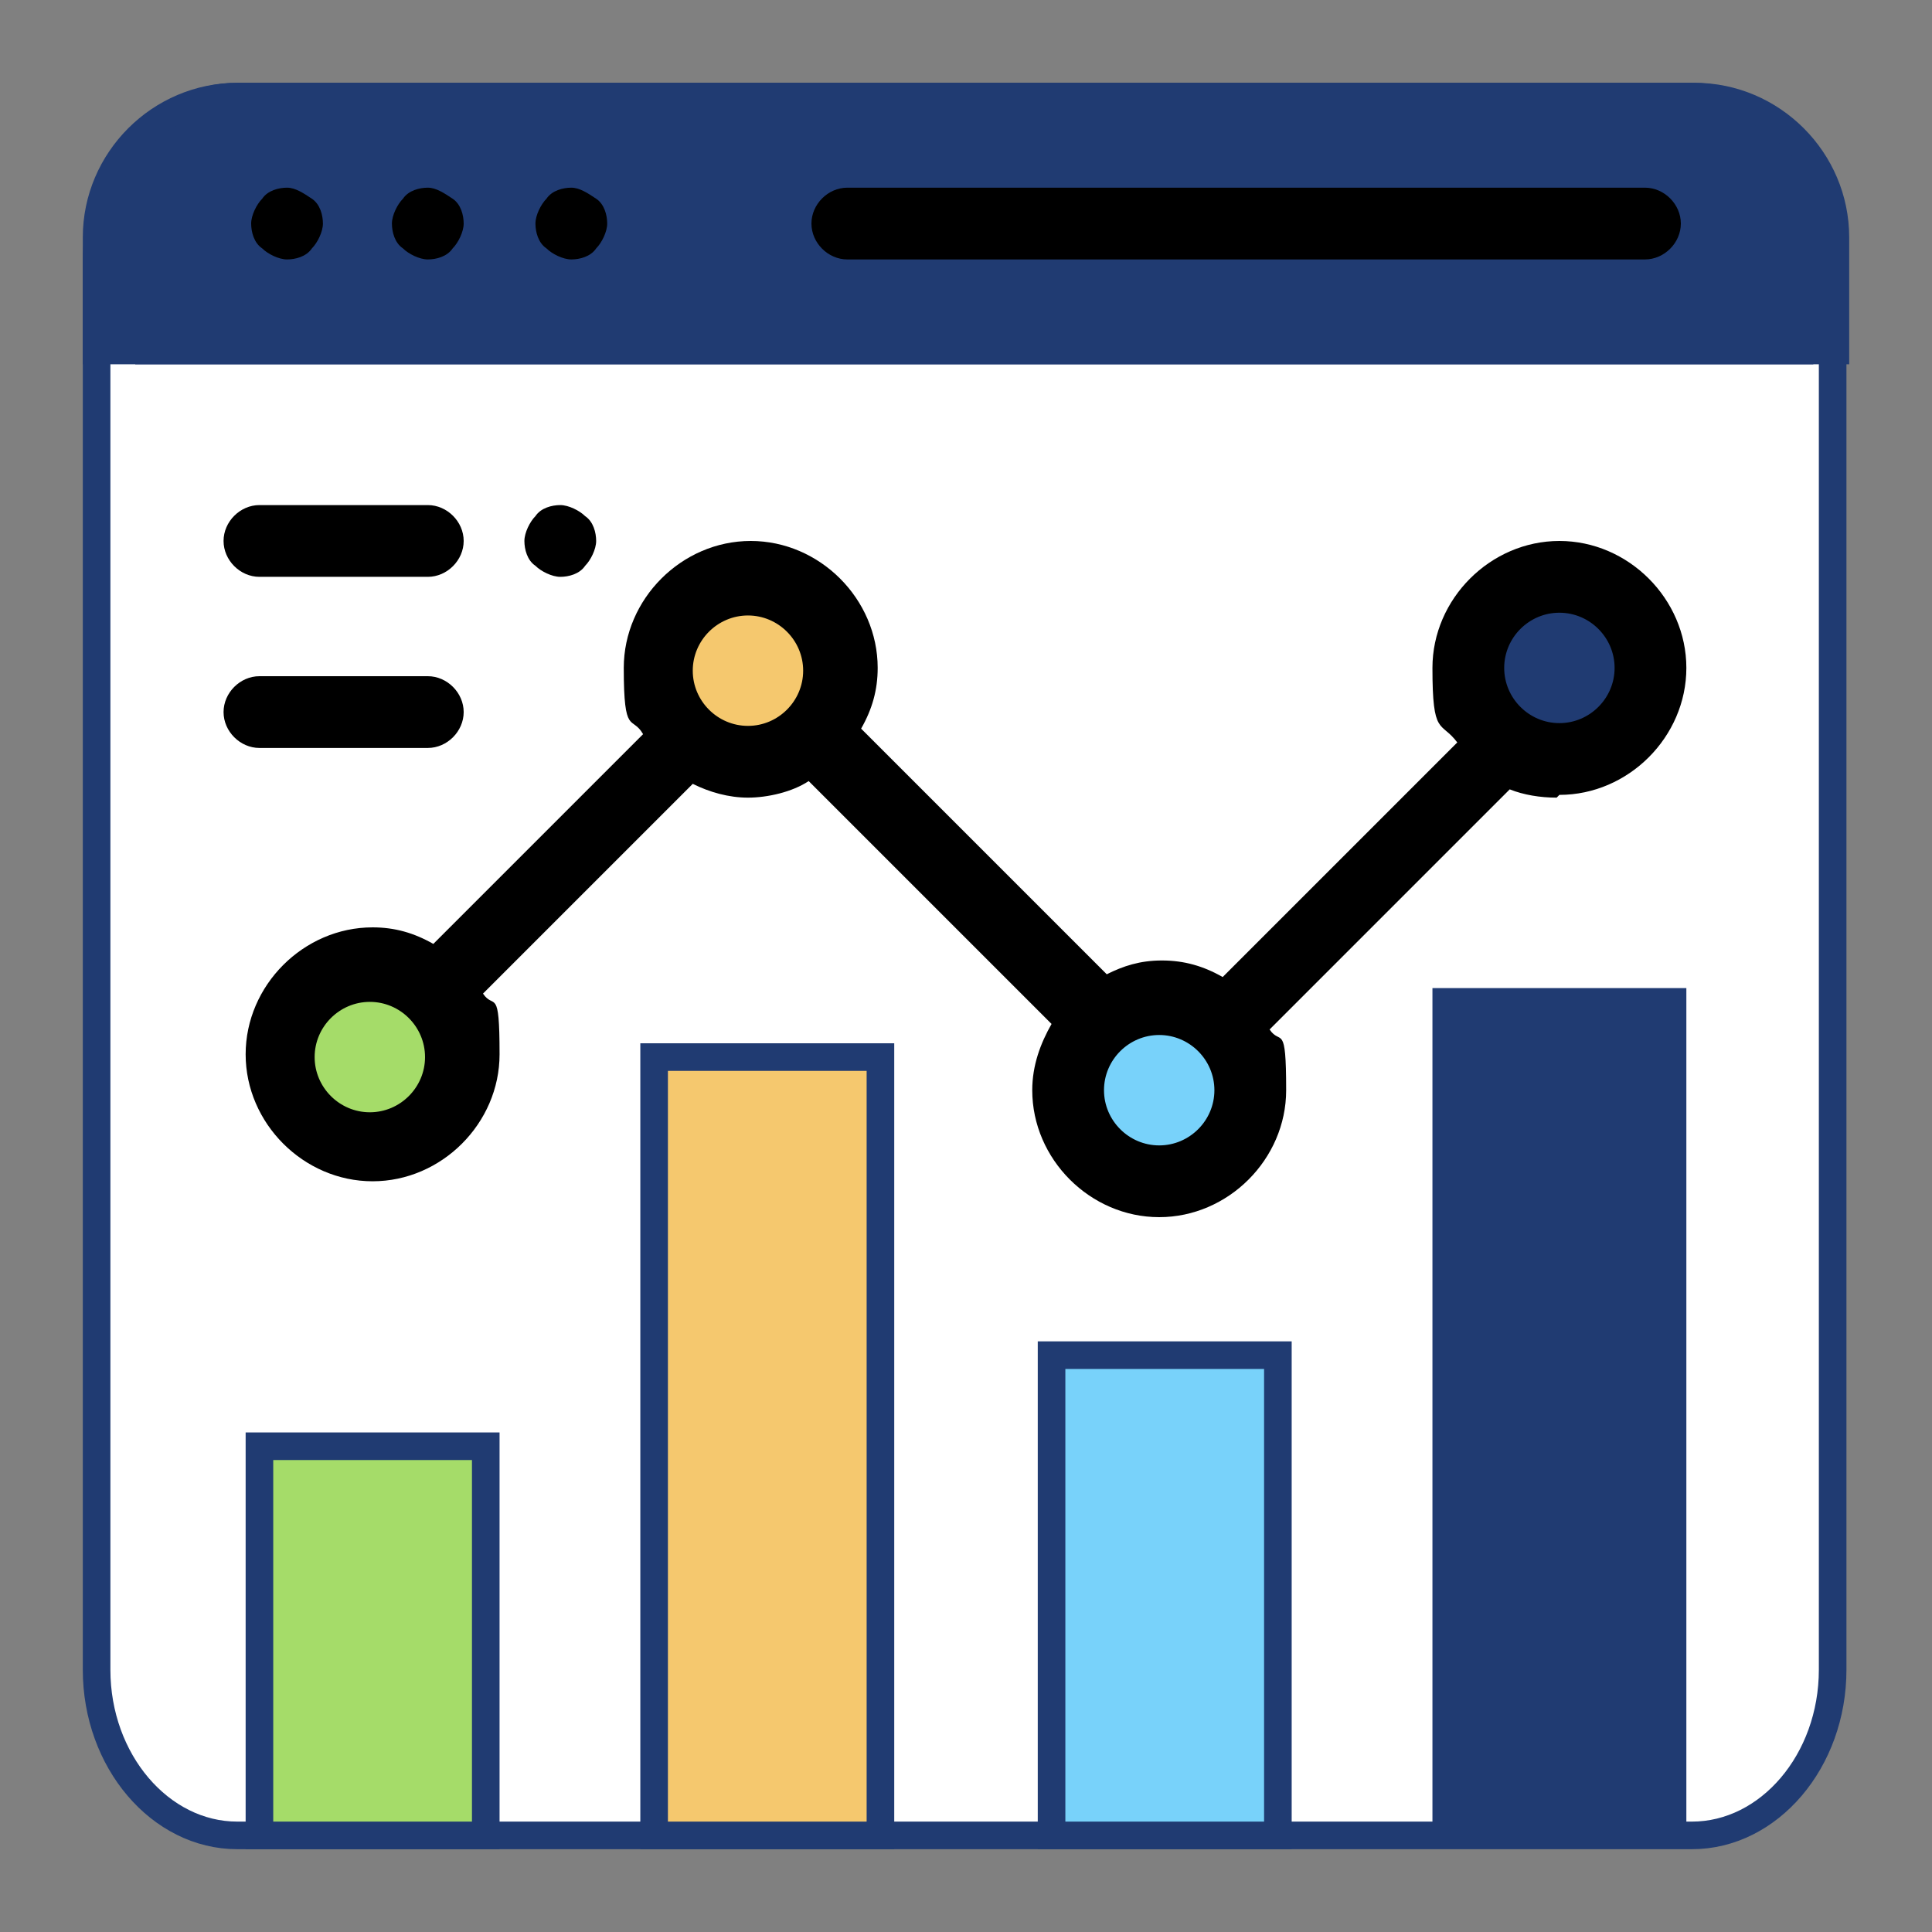 <?xml version="1.0" encoding="UTF-8"?><svg id="uuid-90aa3de4-b715-4c0c-b8c7-b92b0cc9c3bf" xmlns="http://www.w3.org/2000/svg" width="70" height="70" viewBox="0 0 70 70"><rect x="0" y="0" width="70" height="70" fill="#808080" stroke="none"/><path d="M12.7,66.5h-4.1c-2.8,0-5.1-2.7-5.1-6V9.5c0-3.3,2.3-6,5.1-6h52.7c2.8,0,5.1,2.7,5.1,6v51c0,3.3-2.3,6-5.1,6H12.7Z" fill="#fff" stroke="#203b72" stroke-miterlimit="10"/><path d="M61.4,3.5H8.6c-2.8,0-5.1,2.3-5.1,5.1v4.1h63v-4.1c0-2.8-2.3-5.1-5.1-5.1Z" fill="#203b72" stroke="#203b72" stroke-miterlimit="10"/><path d="M4.9,12.7h60.8" fill="#231f20" stroke="#203b72" stroke-miterlimit="10"/><rect x="9.4" y="52.4" width="8.2" height="14.1" fill="#a5dc69" stroke="#203b72" stroke-miterlimit="10"/><rect x="38.1" y="49.1" width="8.2" height="17.4" fill="#78d2fa" stroke="#203b72" stroke-miterlimit="10"/><rect x="23.7" y="38.3" width="8.2" height="28.2" fill="#f5c86e" stroke="#203b72" stroke-miterlimit="10"/><rect x="52.4" y="36.3" width="8.2" height="30.1" fill="#203b72" stroke="#203b72" stroke-miterlimit="10"/><circle cx="27.1" cy="24.2" r="3.3" fill="#f5c86e"/><circle cx="42" cy="39.5" r="3.3" fill="#78d2fa"/><circle cx="56.5" cy="24.2" r="3.3" fill="#203b72"/><circle cx="13.4" cy="38.3" r="3.3" fill="#a5dc69"/><path d="M30.7,9.4h28.9c.7,0,1.3-.6,1.3-1.3s-.6-1.3-1.3-1.3h-28.9c-.7,0-1.3.6-1.3,1.3s.6,1.3,1.3,1.3Z"/><path d="M15.5,9.4c.3,0,.7-.1.9-.4.2-.2.4-.6.4-.9s-.1-.7-.4-.9-.6-.4-.9-.4-.7.1-.9.4c-.2.2-.4.6-.4.9s.1.7.4.9c.2.2.6.4.9.4Z"/><path d="M10.4,9.4c.3,0,.7-.1.9-.4.2-.2.4-.6.4-.9s-.1-.7-.4-.9-.6-.4-.9-.4-.7.1-.9.4c-.2.2-.4.6-.4.9s.1.7.4.9c.2.2.6.4.9.4Z"/><path d="M20.7,9.4c.3,0,.7-.1.9-.4.2-.2.4-.6.4-.9s-.1-.7-.4-.9-.6-.4-.9-.4-.7.1-.9.4c-.2.2-.4.6-.4.9s.1.7.4.9c.2.2.6.4.9.4Z"/><path d="M56.5,28.8c2.5,0,4.6-2.1,4.6-4.6s-2.1-4.6-4.6-4.6-4.6,2.1-4.6,4.6.3,1.9.9,2.7l-8.5,8.5c-.7-.4-1.4-.6-2.2-.6s-1.4.2-2,.5l-8.9-8.9c.4-.7.6-1.4.6-2.2,0-2.5-2.1-4.6-4.6-4.6s-4.6,2.1-4.6,4.6.3,1.7.7,2.4l-7.6,7.6c-.7-.4-1.4-.6-2.2-.6-2.5,0-4.6,2.1-4.6,4.6s2.1,4.6,4.6,4.6,4.6-2.1,4.6-4.6-.2-1.6-.6-2.2l7.6-7.6c.6.3,1.3.5,2,.5s1.6-.2,2.2-.6l8.8,8.8c-.4.7-.7,1.5-.7,2.4,0,2.5,2.1,4.6,4.6,4.6s4.6-2.1,4.6-4.6-.2-1.6-.6-2.2l8.7-8.7c.5.2,1.1.3,1.7.3ZM56.5,22.2c1.1,0,2,.9,2,2s-.9,2-2,2-2-.9-2-2,.9-2,2-2ZM13.4,40.3c-1.1,0-2-.9-2-2s.9-2,2-2,2,.9,2,2-.9,2-2,2ZM27.1,26.3c-1.1,0-2-.9-2-2s.9-2,2-2,2,.9,2,2-.9,2-2,2ZM42,41.5c-1.1,0-2-.9-2-2s.9-2,2-2,2,.9,2,2-.9,2-2,2Z"/><path d="M20.3,20.9c.3,0,.7-.1.9-.4.2-.2.4-.6.4-.9s-.1-.7-.4-.9c-.2-.2-.6-.4-.9-.4s-.7.1-.9.4c-.2.2-.4.6-.4.9s.1.7.4.9c.2.2.6.4.9.4Z"/><path d="M9.4,20.9h6.1c.7,0,1.3-.6,1.3-1.3s-.6-1.3-1.3-1.3h-6.1c-.7,0-1.3.6-1.3,1.3s.6,1.3,1.3,1.3Z"/><path d="M15.5,27.1c.7,0,1.3-.6,1.3-1.3s-.6-1.3-1.3-1.3h-6.1c-.7,0-1.3.6-1.3,1.3s.6,1.3,1.3,1.3h6.1Z"/></svg>